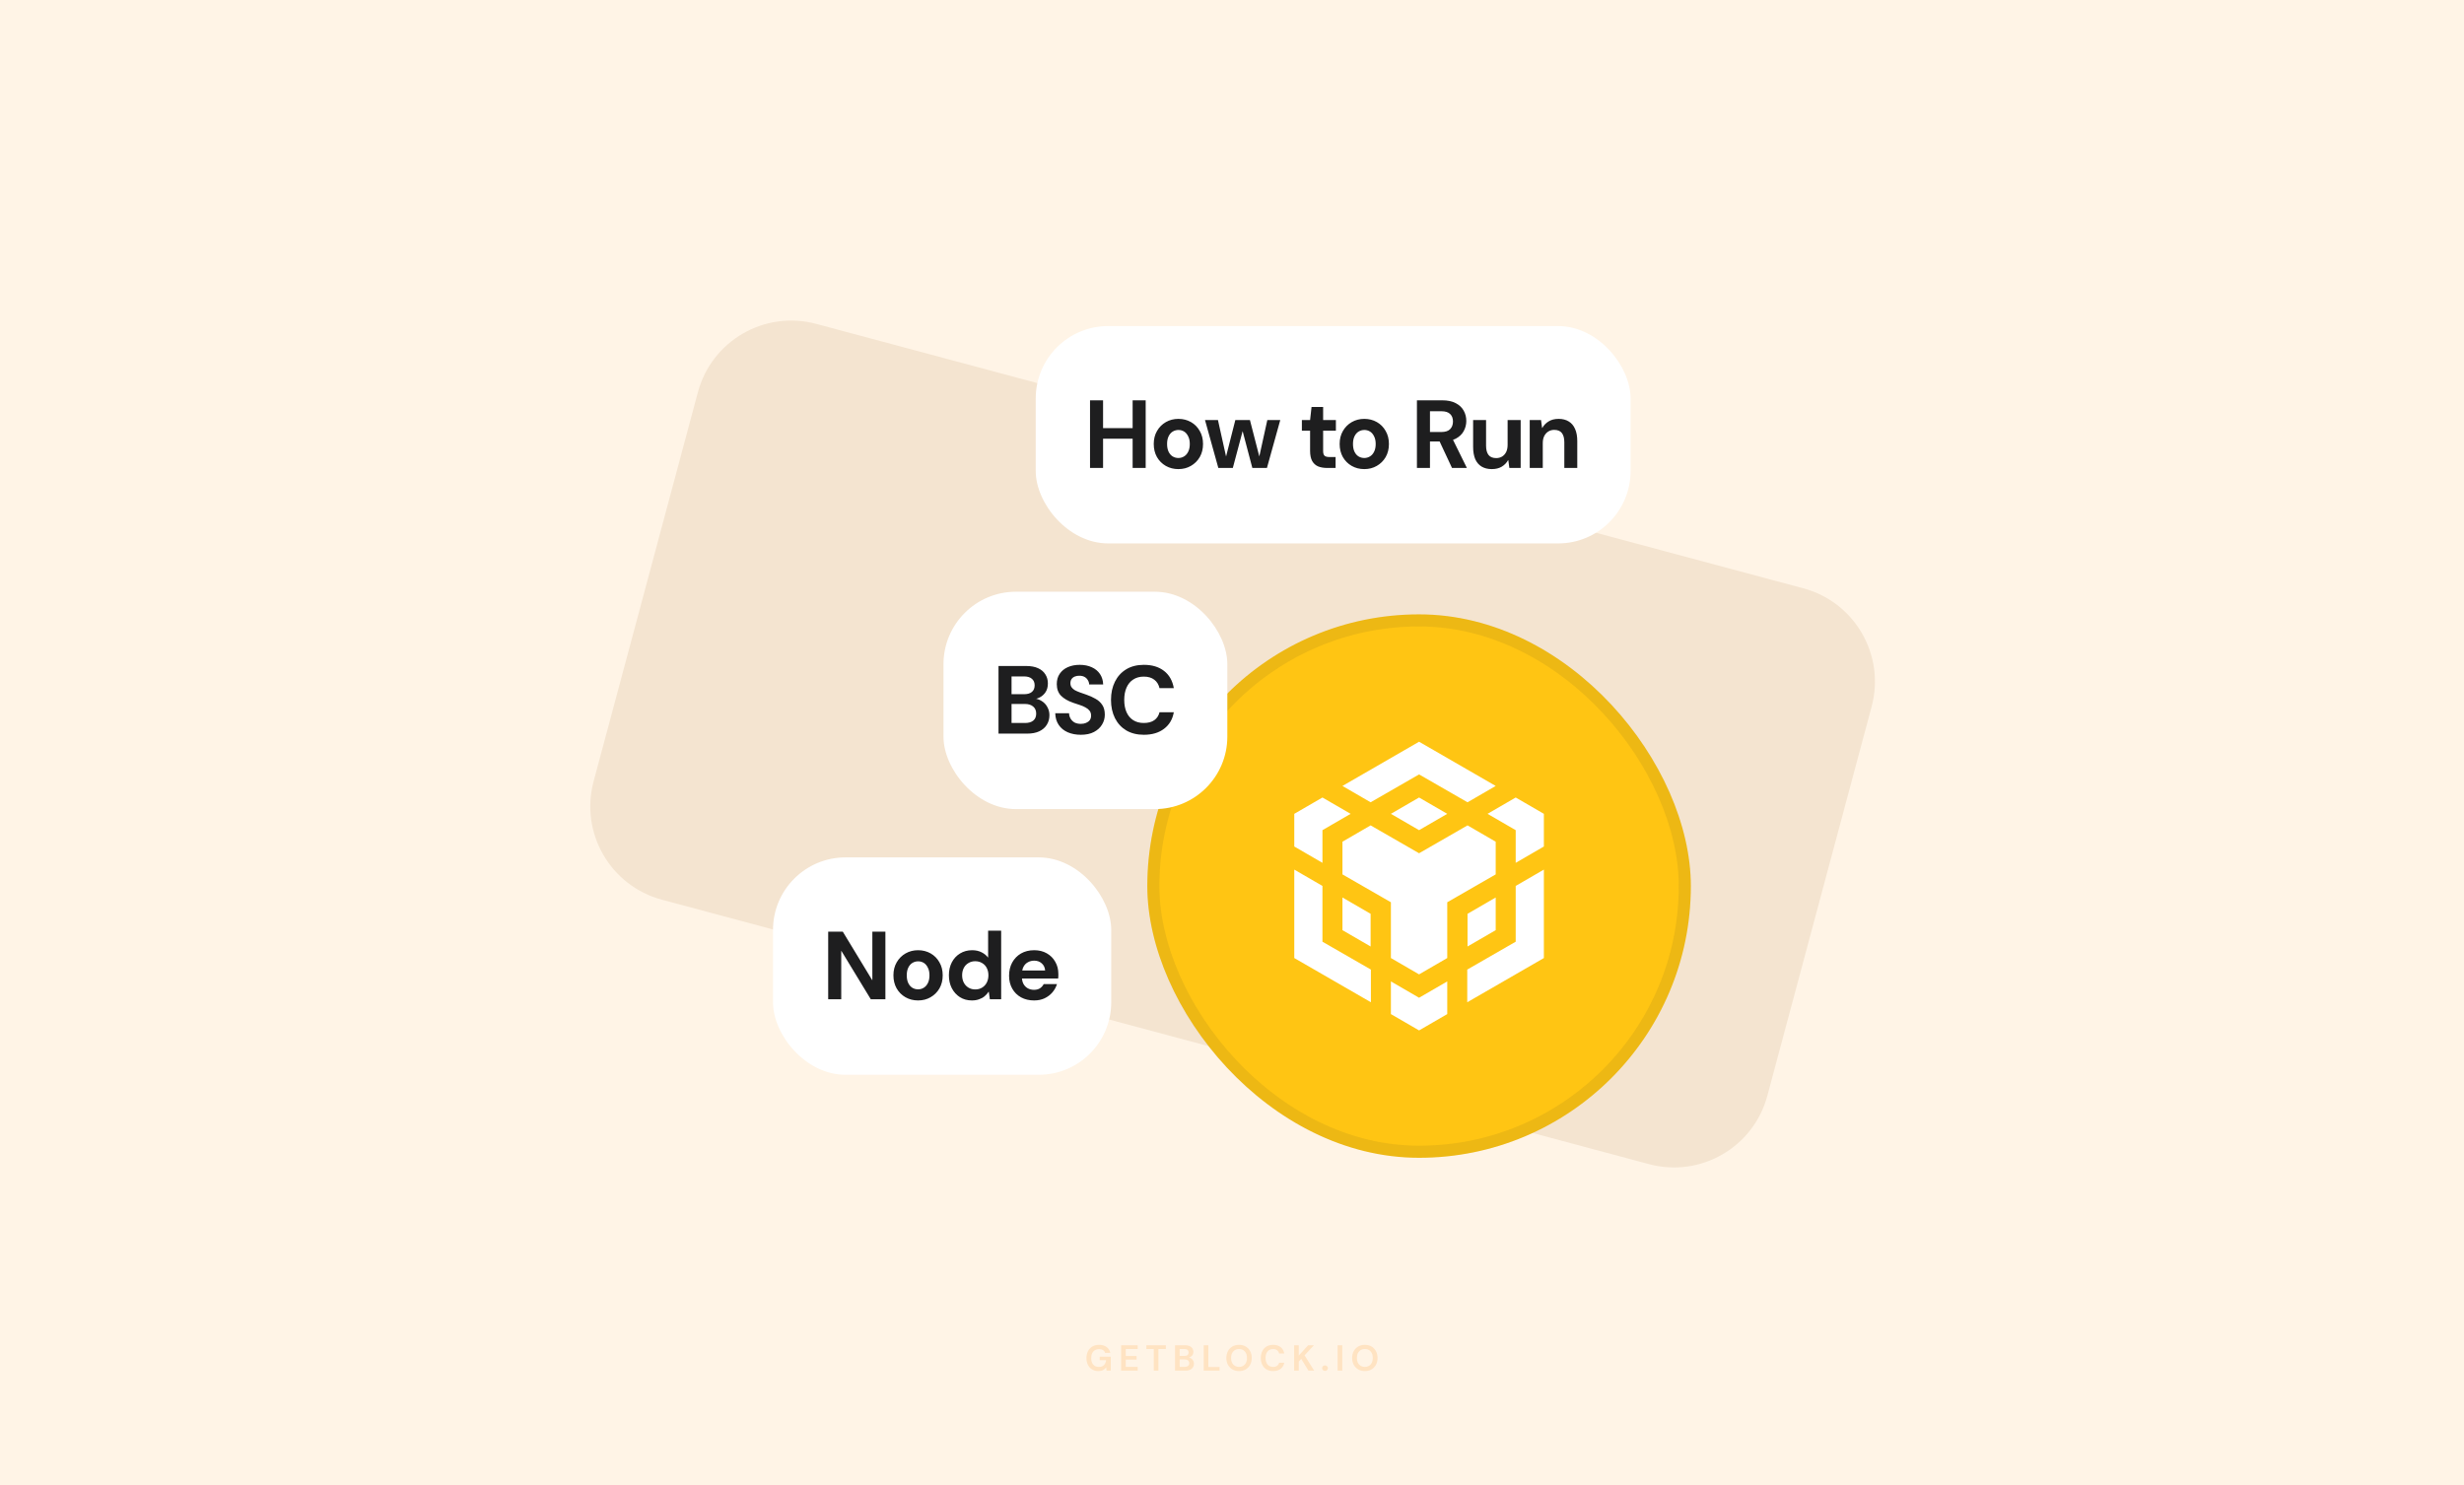 <svg width="816" height="492" viewBox="0 0 816 492" fill="none" xmlns="http://www.w3.org/2000/svg">
<rect width="816" height="492" fill="#FFF4E6"/>
<path d="M231.124 129.91C235.698 112.839 253.245 102.708 270.316 107.282L597.197 194.87C614.268 199.444 624.398 216.991 619.824 234.062L585.282 362.976C580.708 380.046 563.161 390.177 546.09 385.603L219.209 298.015C202.138 293.441 192.008 275.895 196.582 258.824L231.124 129.91Z" fill="#F4E4D0"/>
<path opacity="0.16" d="M363.747 454.144C362.955 454.144 362.263 453.964 361.671 453.604C361.079 453.244 360.619 452.744 360.291 452.104C359.963 451.456 359.799 450.704 359.799 449.848C359.799 448.984 359.967 448.224 360.303 447.568C360.647 446.904 361.131 446.388 361.755 446.02C362.387 445.644 363.135 445.456 363.999 445.456C364.983 445.456 365.799 445.692 366.447 446.164C367.095 446.636 367.515 447.288 367.707 448.12H365.991C365.863 447.728 365.631 447.424 365.295 447.208C364.959 446.984 364.527 446.872 363.999 446.872C363.159 446.872 362.511 447.14 362.055 447.676C361.599 448.204 361.371 448.932 361.371 449.86C361.371 450.788 361.595 451.508 362.043 452.02C362.499 452.524 363.115 452.776 363.891 452.776C364.651 452.776 365.223 452.572 365.607 452.164C365.999 451.748 366.235 451.204 366.315 450.532H364.191V449.38H367.863V454H366.447L366.327 452.896C366.055 453.296 365.715 453.604 365.307 453.82C364.899 454.036 364.379 454.144 363.747 454.144ZM371.277 454V445.6H376.761V446.836H372.813V449.14H376.401V450.34H372.813V452.764H376.761V454H371.277ZM382.09 454V446.836H379.642V445.6H386.086V446.836H383.626V454H382.09ZM389.144 454V445.6H392.516C393.388 445.6 394.052 445.804 394.508 446.212C394.972 446.612 395.204 447.128 395.204 447.76C395.204 448.288 395.06 448.712 394.772 449.032C394.492 449.344 394.148 449.556 393.74 449.668C394.22 449.764 394.616 450.004 394.928 450.388C395.24 450.764 395.396 451.204 395.396 451.708C395.396 452.372 395.156 452.92 394.676 453.352C394.196 453.784 393.516 454 392.636 454H389.144ZM390.68 449.128H392.288C392.72 449.128 393.052 449.028 393.284 448.828C393.516 448.628 393.632 448.344 393.632 447.976C393.632 447.624 393.516 447.348 393.284 447.148C393.06 446.94 392.72 446.836 392.264 446.836H390.68V449.128ZM390.68 452.752H392.396C392.852 452.752 393.204 452.648 393.452 452.44C393.708 452.224 393.836 451.924 393.836 451.54C393.836 451.148 393.704 450.84 393.44 450.616C393.176 450.392 392.82 450.28 392.372 450.28H390.68V452.752ZM398.634 454V445.6H400.17V452.8H403.89V454H398.634ZM410.338 454.144C409.498 454.144 408.762 453.96 408.13 453.592C407.506 453.224 407.014 452.716 406.654 452.068C406.302 451.412 406.126 450.656 406.126 449.8C406.126 448.944 406.302 448.192 406.654 447.544C407.014 446.888 407.506 446.376 408.13 446.008C408.762 445.64 409.498 445.456 410.338 445.456C411.17 445.456 411.902 445.64 412.534 446.008C413.166 446.376 413.658 446.888 414.01 447.544C414.362 448.192 414.538 448.944 414.538 449.8C414.538 450.656 414.362 451.412 414.01 452.068C413.658 452.716 413.166 453.224 412.534 453.592C411.902 453.96 411.17 454.144 410.338 454.144ZM410.338 452.764C411.138 452.764 411.774 452.5 412.246 451.972C412.726 451.444 412.966 450.72 412.966 449.8C412.966 448.88 412.726 448.156 412.246 447.628C411.774 447.1 411.138 446.836 410.338 446.836C409.538 446.836 408.898 447.1 408.418 447.628C407.938 448.156 407.698 448.88 407.698 449.8C407.698 450.72 407.938 451.444 408.418 451.972C408.898 452.5 409.538 452.764 410.338 452.764ZM421.618 454.144C420.77 454.144 420.042 453.964 419.434 453.604C418.826 453.236 418.358 452.728 418.03 452.08C417.702 451.424 417.538 450.668 417.538 449.812C417.538 448.956 417.702 448.2 418.03 447.544C418.358 446.888 418.826 446.376 419.434 446.008C420.042 445.64 420.77 445.456 421.618 445.456C422.626 445.456 423.45 445.708 424.09 446.212C424.738 446.708 425.142 447.408 425.302 448.312H423.61C423.506 447.856 423.282 447.5 422.938 447.244C422.602 446.98 422.154 446.848 421.594 446.848C420.818 446.848 420.21 447.112 419.77 447.64C419.33 448.168 419.11 448.892 419.11 449.812C419.11 450.732 419.33 451.456 419.77 451.984C420.21 452.504 420.818 452.764 421.594 452.764C422.154 452.764 422.602 452.644 422.938 452.404C423.282 452.156 423.506 451.816 423.61 451.384H425.302C425.142 452.248 424.738 452.924 424.09 453.412C423.45 453.9 422.626 454.144 421.618 454.144ZM428.582 454V445.6H430.118V448.996L433.226 445.6H435.122L432.026 448.936L435.206 454H433.322L430.922 450.112L430.118 450.988V454H428.582ZM438.802 454.084C438.522 454.084 438.29 453.996 438.106 453.82C437.93 453.644 437.842 453.432 437.842 453.184C437.842 452.928 437.93 452.712 438.106 452.536C438.29 452.36 438.522 452.272 438.802 452.272C439.082 452.272 439.31 452.36 439.486 452.536C439.67 452.712 439.762 452.928 439.762 453.184C439.762 453.432 439.67 453.644 439.486 453.82C439.31 453.996 439.082 454.084 438.802 454.084ZM442.98 454V445.6H444.516V454H442.98ZM452 454.144C451.16 454.144 450.424 453.96 449.792 453.592C449.168 453.224 448.676 452.716 448.316 452.068C447.964 451.412 447.788 450.656 447.788 449.8C447.788 448.944 447.964 448.192 448.316 447.544C448.676 446.888 449.168 446.376 449.792 446.008C450.424 445.64 451.16 445.456 452 445.456C452.832 445.456 453.564 445.64 454.196 446.008C454.828 446.376 455.32 446.888 455.672 447.544C456.024 448.192 456.2 448.944 456.2 449.8C456.2 450.656 456.024 451.412 455.672 452.068C455.32 452.716 454.828 453.224 454.196 453.592C453.564 453.96 452.832 454.144 452 454.144ZM452 452.764C452.8 452.764 453.436 452.5 453.908 451.972C454.388 451.444 454.628 450.72 454.628 449.8C454.628 448.88 454.388 448.156 453.908 447.628C453.436 447.1 452.8 446.836 452 446.836C451.2 446.836 450.56 447.1 450.08 447.628C449.6 448.156 449.36 448.88 449.36 449.8C449.36 450.72 449.6 451.444 450.08 451.972C450.56 452.5 451.2 452.764 452 452.764Z" fill="#FF8800"/>
<rect x="379.953" y="203.5" width="180" height="180" rx="90" fill="#FFC513"/>
<rect x="381.953" y="205.5" width="176" height="176" rx="88" stroke="#1E1E1F" stroke-opacity="0.08" stroke-width="4"/>
<path d="M444.578 260.334L469.954 245.688L495.329 260.334L486 265.745L469.954 256.509L453.907 265.745L444.578 260.334ZM495.329 278.806L486 273.395L469.954 282.631L453.907 273.395L444.578 278.806V289.628L460.624 298.864V317.336L469.954 322.747L479.283 317.336V298.864L495.329 289.628V278.806ZM495.329 308.1V297.278L486 302.689V313.511L495.329 308.1ZM501.953 311.925L485.907 321.161V331.983L511.282 317.336V288.042L501.953 293.453V311.925ZM492.624 269.57L501.953 274.981V285.803L511.282 280.392V269.57L501.953 264.159L492.624 269.57ZM460.624 325.08V335.902L469.954 341.312L479.283 335.902V325.08L469.954 330.491L460.624 325.08ZM444.578 308.1L453.907 313.511V302.689L444.578 297.278V308.1ZM460.624 269.57L469.954 274.981L479.283 269.57L469.954 264.159L460.624 269.57ZM437.954 274.981L447.284 269.57L437.954 264.159L428.625 269.57V280.392L437.954 285.803V274.981ZM437.954 293.453L428.625 288.042V317.336L454.001 331.983V321.161L437.954 311.925V293.453Z" fill="white"/>
<rect x="312.453" y="196" width="94" height="72" rx="24" fill="white"/>
<path d="M330.674 243V220.6H339.858C341.416 220.6 342.728 220.845 343.794 221.336C344.861 221.827 345.661 222.509 346.194 223.384C346.749 224.237 347.026 225.229 347.026 226.36C347.026 227.491 346.781 228.44 346.29 229.208C345.8 229.976 345.149 230.573 344.338 231C343.549 231.405 342.685 231.64 341.746 231.704L342.226 231.352C343.25 231.395 344.157 231.672 344.946 232.184C345.757 232.675 346.386 233.336 346.835 234.168C347.304 235 347.538 235.907 347.538 236.888C347.538 238.083 347.25 239.139 346.675 240.056C346.12 240.973 345.288 241.699 344.178 242.232C343.09 242.744 341.757 243 340.178 243H330.674ZM334.994 239.48H339.474C340.648 239.48 341.554 239.213 342.194 238.68C342.834 238.147 343.154 237.379 343.154 236.376C343.154 235.373 342.824 234.595 342.162 234.04C341.501 233.464 340.584 233.176 339.41 233.176H334.994V239.48ZM334.994 229.944H339.154C340.285 229.944 341.149 229.688 341.746 229.176C342.344 228.664 342.642 227.939 342.642 227C342.642 226.083 342.344 225.368 341.746 224.856C341.149 224.323 340.274 224.056 339.122 224.056H334.994V229.944ZM357.943 243.384C356.322 243.384 354.871 243.107 353.591 242.552C352.332 241.997 351.34 241.187 350.615 240.12C349.89 239.053 349.506 237.763 349.463 236.248H354.039C354.06 236.909 354.231 237.507 354.551 238.04C354.871 238.573 355.308 239 355.863 239.32C356.439 239.619 357.132 239.768 357.943 239.768C358.604 239.768 359.18 239.661 359.671 239.448C360.183 239.235 360.588 238.936 360.887 238.552C361.186 238.147 361.335 237.645 361.335 237.048C361.335 236.408 361.175 235.875 360.855 235.448C360.535 235.021 360.098 234.659 359.543 234.36C358.988 234.04 358.348 233.763 357.623 233.528C356.919 233.293 356.183 233.048 355.415 232.792C353.644 232.173 352.29 231.384 351.351 230.424C350.434 229.464 349.975 228.184 349.975 226.584C349.975 225.261 350.295 224.131 350.935 223.192C351.575 222.232 352.471 221.496 353.623 220.984C354.775 220.472 356.087 220.216 357.559 220.216C359.074 220.216 360.407 220.483 361.559 221.016C362.711 221.528 363.618 222.275 364.279 223.256C364.94 224.237 365.292 225.389 365.335 226.712H360.695C360.674 226.179 360.524 225.699 360.247 225.272C359.991 224.824 359.628 224.472 359.159 224.216C358.69 223.96 358.135 223.832 357.495 223.832C356.94 223.811 356.428 223.896 355.959 224.088C355.511 224.259 355.148 224.536 354.871 224.92C354.615 225.283 354.487 225.741 354.487 226.296C354.487 226.829 354.615 227.277 354.871 227.64C355.127 228.003 355.479 228.323 355.927 228.6C356.396 228.856 356.951 229.101 357.591 229.336C358.231 229.571 358.935 229.816 359.703 230.072C360.834 230.456 361.858 230.915 362.775 231.448C363.714 231.96 364.46 232.632 365.015 233.464C365.591 234.296 365.879 235.384 365.879 236.728C365.879 237.923 365.57 239.021 364.951 240.024C364.354 241.027 363.468 241.837 362.295 242.456C361.122 243.075 359.671 243.384 357.943 243.384ZM378.809 243.384C376.569 243.384 374.627 242.904 372.985 241.944C371.363 240.963 370.115 239.608 369.241 237.88C368.366 236.131 367.929 234.115 367.929 231.832C367.929 229.549 368.366 227.533 369.241 225.784C370.115 224.035 371.363 222.669 372.985 221.688C374.606 220.707 376.547 220.216 378.809 220.216C381.539 220.216 383.769 220.888 385.497 222.232C387.225 223.576 388.302 225.475 388.729 227.928H383.993C383.715 226.733 383.139 225.805 382.265 225.144C381.39 224.461 380.227 224.12 378.777 224.12C377.433 224.12 376.27 224.44 375.289 225.08C374.329 225.699 373.593 226.584 373.081 227.736C372.569 228.888 372.313 230.253 372.313 231.832C372.313 233.411 372.569 234.776 373.081 235.928C373.593 237.059 374.329 237.933 375.289 238.552C376.27 239.171 377.433 239.48 378.777 239.48C380.227 239.48 381.39 239.171 382.265 238.552C383.139 237.933 383.715 237.059 383.993 235.928H388.729C388.323 238.253 387.246 240.077 385.497 241.4C383.769 242.723 381.539 243.384 378.809 243.384Z" fill="#1E1E1F"/>
<rect x="256" y="284" width="112" height="72" rx="24" fill="white"/>
<path d="M274.272 331V308.6H279.104L288.832 324.632H288.896V308.6H293.216V331H288.384L278.656 315H278.592V331H274.272ZM304.035 331.384C302.499 331.384 301.113 331.032 299.875 330.328C298.638 329.624 297.657 328.643 296.931 327.384C296.227 326.125 295.875 324.685 295.875 323.064C295.875 321.421 296.238 319.981 296.963 318.744C297.689 317.485 298.67 316.504 299.907 315.8C301.145 315.096 302.521 314.744 304.035 314.744C305.571 314.744 306.958 315.096 308.195 315.8C309.433 316.504 310.403 317.485 311.107 318.744C311.833 319.981 312.195 321.421 312.195 323.064C312.195 324.707 311.833 326.157 311.107 327.416C310.382 328.653 309.401 329.624 308.163 330.328C306.947 331.032 305.571 331.384 304.035 331.384ZM304.035 327.704C304.718 327.704 305.337 327.533 305.891 327.192C306.467 326.851 306.926 326.339 307.267 325.656C307.63 324.952 307.811 324.088 307.811 323.064C307.811 322.04 307.63 321.187 307.267 320.504C306.926 319.8 306.478 319.277 305.923 318.936C305.369 318.595 304.75 318.424 304.067 318.424C303.385 318.424 302.755 318.595 302.179 318.936C301.603 319.277 301.145 319.8 300.803 320.504C300.462 321.187 300.291 322.04 300.291 323.064C300.291 324.088 300.462 324.952 300.803 325.656C301.145 326.339 301.593 326.851 302.147 327.192C302.723 327.533 303.353 327.704 304.035 327.704ZM321.859 331.384C320.365 331.384 319.043 331.021 317.891 330.296C316.76 329.571 315.864 328.579 315.203 327.32C314.563 326.061 314.243 324.632 314.243 323.032C314.243 321.453 314.563 320.035 315.203 318.776C315.864 317.517 316.771 316.536 317.923 315.832C319.096 315.107 320.44 314.744 321.955 314.744C323.149 314.744 324.195 314.979 325.091 315.448C325.987 315.896 326.701 316.483 327.235 317.208V308.28H331.555V331H327.811L327.459 328.504H327.395C327.032 329.059 326.584 329.56 326.051 330.008C325.539 330.435 324.931 330.765 324.227 331C323.544 331.256 322.755 331.384 321.859 331.384ZM322.979 327.736C323.832 327.736 324.589 327.533 325.251 327.128C325.912 326.723 326.424 326.168 326.787 325.464C327.149 324.76 327.331 323.949 327.331 323.032C327.331 322.136 327.149 321.336 326.787 320.632C326.424 319.928 325.912 319.384 325.251 319C324.589 318.595 323.821 318.392 322.947 318.392C322.115 318.392 321.368 318.595 320.707 319C320.045 319.384 319.533 319.928 319.171 320.632C318.808 321.336 318.627 322.136 318.627 323.032C318.627 323.949 318.808 324.76 319.171 325.464C319.533 326.168 320.045 326.723 320.707 327.128C321.368 327.533 322.125 327.736 322.979 327.736ZM342.461 331.384C340.839 331.384 339.399 331.043 338.141 330.36C336.903 329.677 335.933 328.717 335.229 327.48C334.525 326.243 334.173 324.824 334.173 323.224C334.173 321.56 334.514 320.099 335.197 318.84C335.901 317.56 336.871 316.557 338.109 315.832C339.367 315.107 340.829 314.744 342.493 314.744C344.071 314.744 345.458 315.085 346.653 315.768C347.869 316.451 348.807 317.389 349.469 318.584C350.151 319.757 350.493 321.091 350.493 322.584C350.493 322.797 350.493 323.043 350.493 323.32C350.493 323.576 350.471 323.843 350.429 324.12H337.245V321.464H346.109C346.045 320.483 345.671 319.693 344.989 319.096C344.327 318.499 343.495 318.2 342.493 318.2C341.746 318.2 341.063 318.371 340.445 318.712C339.826 319.032 339.335 319.523 338.973 320.184C338.61 320.845 338.429 321.688 338.429 322.712V323.64C338.429 324.515 338.599 325.272 338.941 325.912C339.282 326.531 339.751 327.011 340.349 327.352C340.967 327.693 341.661 327.864 342.429 327.864C343.218 327.864 343.879 327.693 344.413 327.352C344.946 326.989 345.351 326.531 345.629 325.976H350.045C349.725 326.979 349.213 327.896 348.509 328.728C347.805 329.539 346.941 330.189 345.917 330.68C344.893 331.149 343.741 331.384 342.461 331.384Z" fill="#1E1E1F"/>
<rect x="343" y="108" width="197" height="72" rx="24" fill="white"/>
<path d="M375.094 155V132.6H379.414V155H375.094ZM360.982 155V132.6H365.302V155H360.982ZM364.726 145.304V141.816H375.83V145.304H364.726ZM390.245 155.384C388.709 155.384 387.323 155.032 386.085 154.328C384.848 153.624 383.867 152.643 383.141 151.384C382.437 150.125 382.085 148.685 382.085 147.064C382.085 145.421 382.448 143.981 383.173 142.744C383.899 141.485 384.88 140.504 386.117 139.8C387.355 139.096 388.731 138.744 390.245 138.744C391.781 138.744 393.168 139.096 394.405 139.8C395.643 140.504 396.613 141.485 397.317 142.744C398.043 143.981 398.405 145.421 398.405 147.064C398.405 148.707 398.043 150.157 397.317 151.416C396.592 152.653 395.611 153.624 394.373 154.328C393.157 155.032 391.781 155.384 390.245 155.384ZM390.245 151.704C390.928 151.704 391.547 151.533 392.101 151.192C392.677 150.851 393.136 150.339 393.477 149.656C393.84 148.952 394.021 148.088 394.021 147.064C394.021 146.04 393.84 145.187 393.477 144.504C393.136 143.8 392.688 143.277 392.133 142.936C391.579 142.595 390.96 142.424 390.277 142.424C389.595 142.424 388.965 142.595 388.389 142.936C387.813 143.277 387.355 143.8 387.013 144.504C386.672 145.187 386.501 146.04 386.501 147.064C386.501 148.088 386.672 148.952 387.013 149.656C387.355 150.339 387.803 150.851 388.357 151.192C388.933 151.533 389.563 151.704 390.245 151.704ZM403.474 155L399.058 139.128H403.346L406.258 152.216H405.778L409.106 139.128H413.938L417.298 152.184L416.817 152.216L419.698 139.128H423.986L419.57 155H414.737L411.25 141.784H411.794L408.274 155H403.474ZM439.493 155C438.363 155 437.371 154.829 436.517 154.488C435.685 154.125 435.035 153.539 434.565 152.728C434.096 151.896 433.861 150.765 433.861 149.336V142.648H431.141V139.128H433.861L434.341 134.808H438.181V139.128H442.405V142.648H438.181V149.4C438.181 150.147 438.341 150.669 438.661 150.968C438.981 151.245 439.525 151.384 440.293 151.384H442.309V155H439.493ZM451.809 155.384C450.273 155.384 448.886 155.032 447.649 154.328C446.412 153.624 445.43 152.643 444.705 151.384C444.001 150.125 443.649 148.685 443.649 147.064C443.649 145.421 444.012 143.981 444.737 142.744C445.462 141.485 446.444 140.504 447.681 139.8C448.918 139.096 450.294 138.744 451.809 138.744C453.345 138.744 454.732 139.096 455.969 139.8C457.206 140.504 458.177 141.485 458.881 142.744C459.606 143.981 459.969 145.421 459.969 147.064C459.969 148.707 459.606 150.157 458.881 151.416C458.156 152.653 457.174 153.624 455.937 154.328C454.721 155.032 453.345 155.384 451.809 155.384ZM451.809 151.704C452.492 151.704 453.11 151.533 453.665 151.192C454.241 150.851 454.7 150.339 455.041 149.656C455.404 148.952 455.585 148.088 455.585 147.064C455.585 146.04 455.404 145.187 455.041 144.504C454.7 143.8 454.252 143.277 453.697 142.936C453.142 142.595 452.524 142.424 451.841 142.424C451.158 142.424 450.529 142.595 449.953 142.936C449.377 143.277 448.918 143.8 448.577 144.504C448.236 145.187 448.065 146.04 448.065 147.064C448.065 148.088 448.236 148.952 448.577 149.656C448.918 150.339 449.366 150.851 449.921 151.192C450.497 151.533 451.126 151.704 451.809 151.704ZM469.242 155V132.6H477.626C479.418 132.6 480.901 132.909 482.074 133.528C483.269 134.147 484.154 134.979 484.73 136.024C485.306 137.048 485.594 138.189 485.594 139.448C485.594 140.643 485.306 141.763 484.73 142.808C484.175 143.832 483.301 144.664 482.106 145.304C480.933 145.923 479.418 146.232 477.562 146.232H473.562V155H469.242ZM480.858 155L476.25 145.144H480.922L485.786 155H480.858ZM473.562 143.096H477.338C478.661 143.096 479.631 142.776 480.25 142.136C480.869 141.496 481.178 140.653 481.178 139.608C481.178 138.563 480.869 137.741 480.25 137.144C479.631 136.525 478.661 136.216 477.338 136.216H473.562V143.096ZM494.028 155.384C492.727 155.384 491.607 155.107 490.668 154.552C489.751 153.997 489.047 153.176 488.556 152.088C488.087 150.979 487.852 149.624 487.852 148.024V139.128H492.14V147.64C492.14 148.963 492.407 149.976 492.94 150.68C493.473 151.384 494.327 151.736 495.5 151.736C496.225 151.736 496.876 151.565 497.452 151.224C498.028 150.861 498.476 150.36 498.796 149.72C499.116 149.059 499.276 148.259 499.276 147.32V139.128H503.596V155H499.852L499.5 152.408H499.436C498.945 153.304 498.241 154.029 497.324 154.584C496.428 155.117 495.329 155.384 494.028 155.384ZM506.599 155V139.128H510.343L510.695 141.752H510.759C511.271 140.835 511.975 140.109 512.871 139.576C513.767 139.021 514.866 138.744 516.167 138.744C517.49 138.744 518.61 139.032 519.527 139.608C520.444 140.163 521.138 140.984 521.607 142.072C522.098 143.16 522.343 144.504 522.343 146.104V155H518.055V146.488C518.055 145.165 517.788 144.152 517.255 143.448C516.722 142.744 515.868 142.392 514.695 142.392C513.97 142.392 513.319 142.573 512.743 142.936C512.188 143.277 511.74 143.779 511.399 144.44C511.079 145.08 510.919 145.869 510.919 146.808V155H506.599Z" fill="#1E1E1F"/>
</svg>
